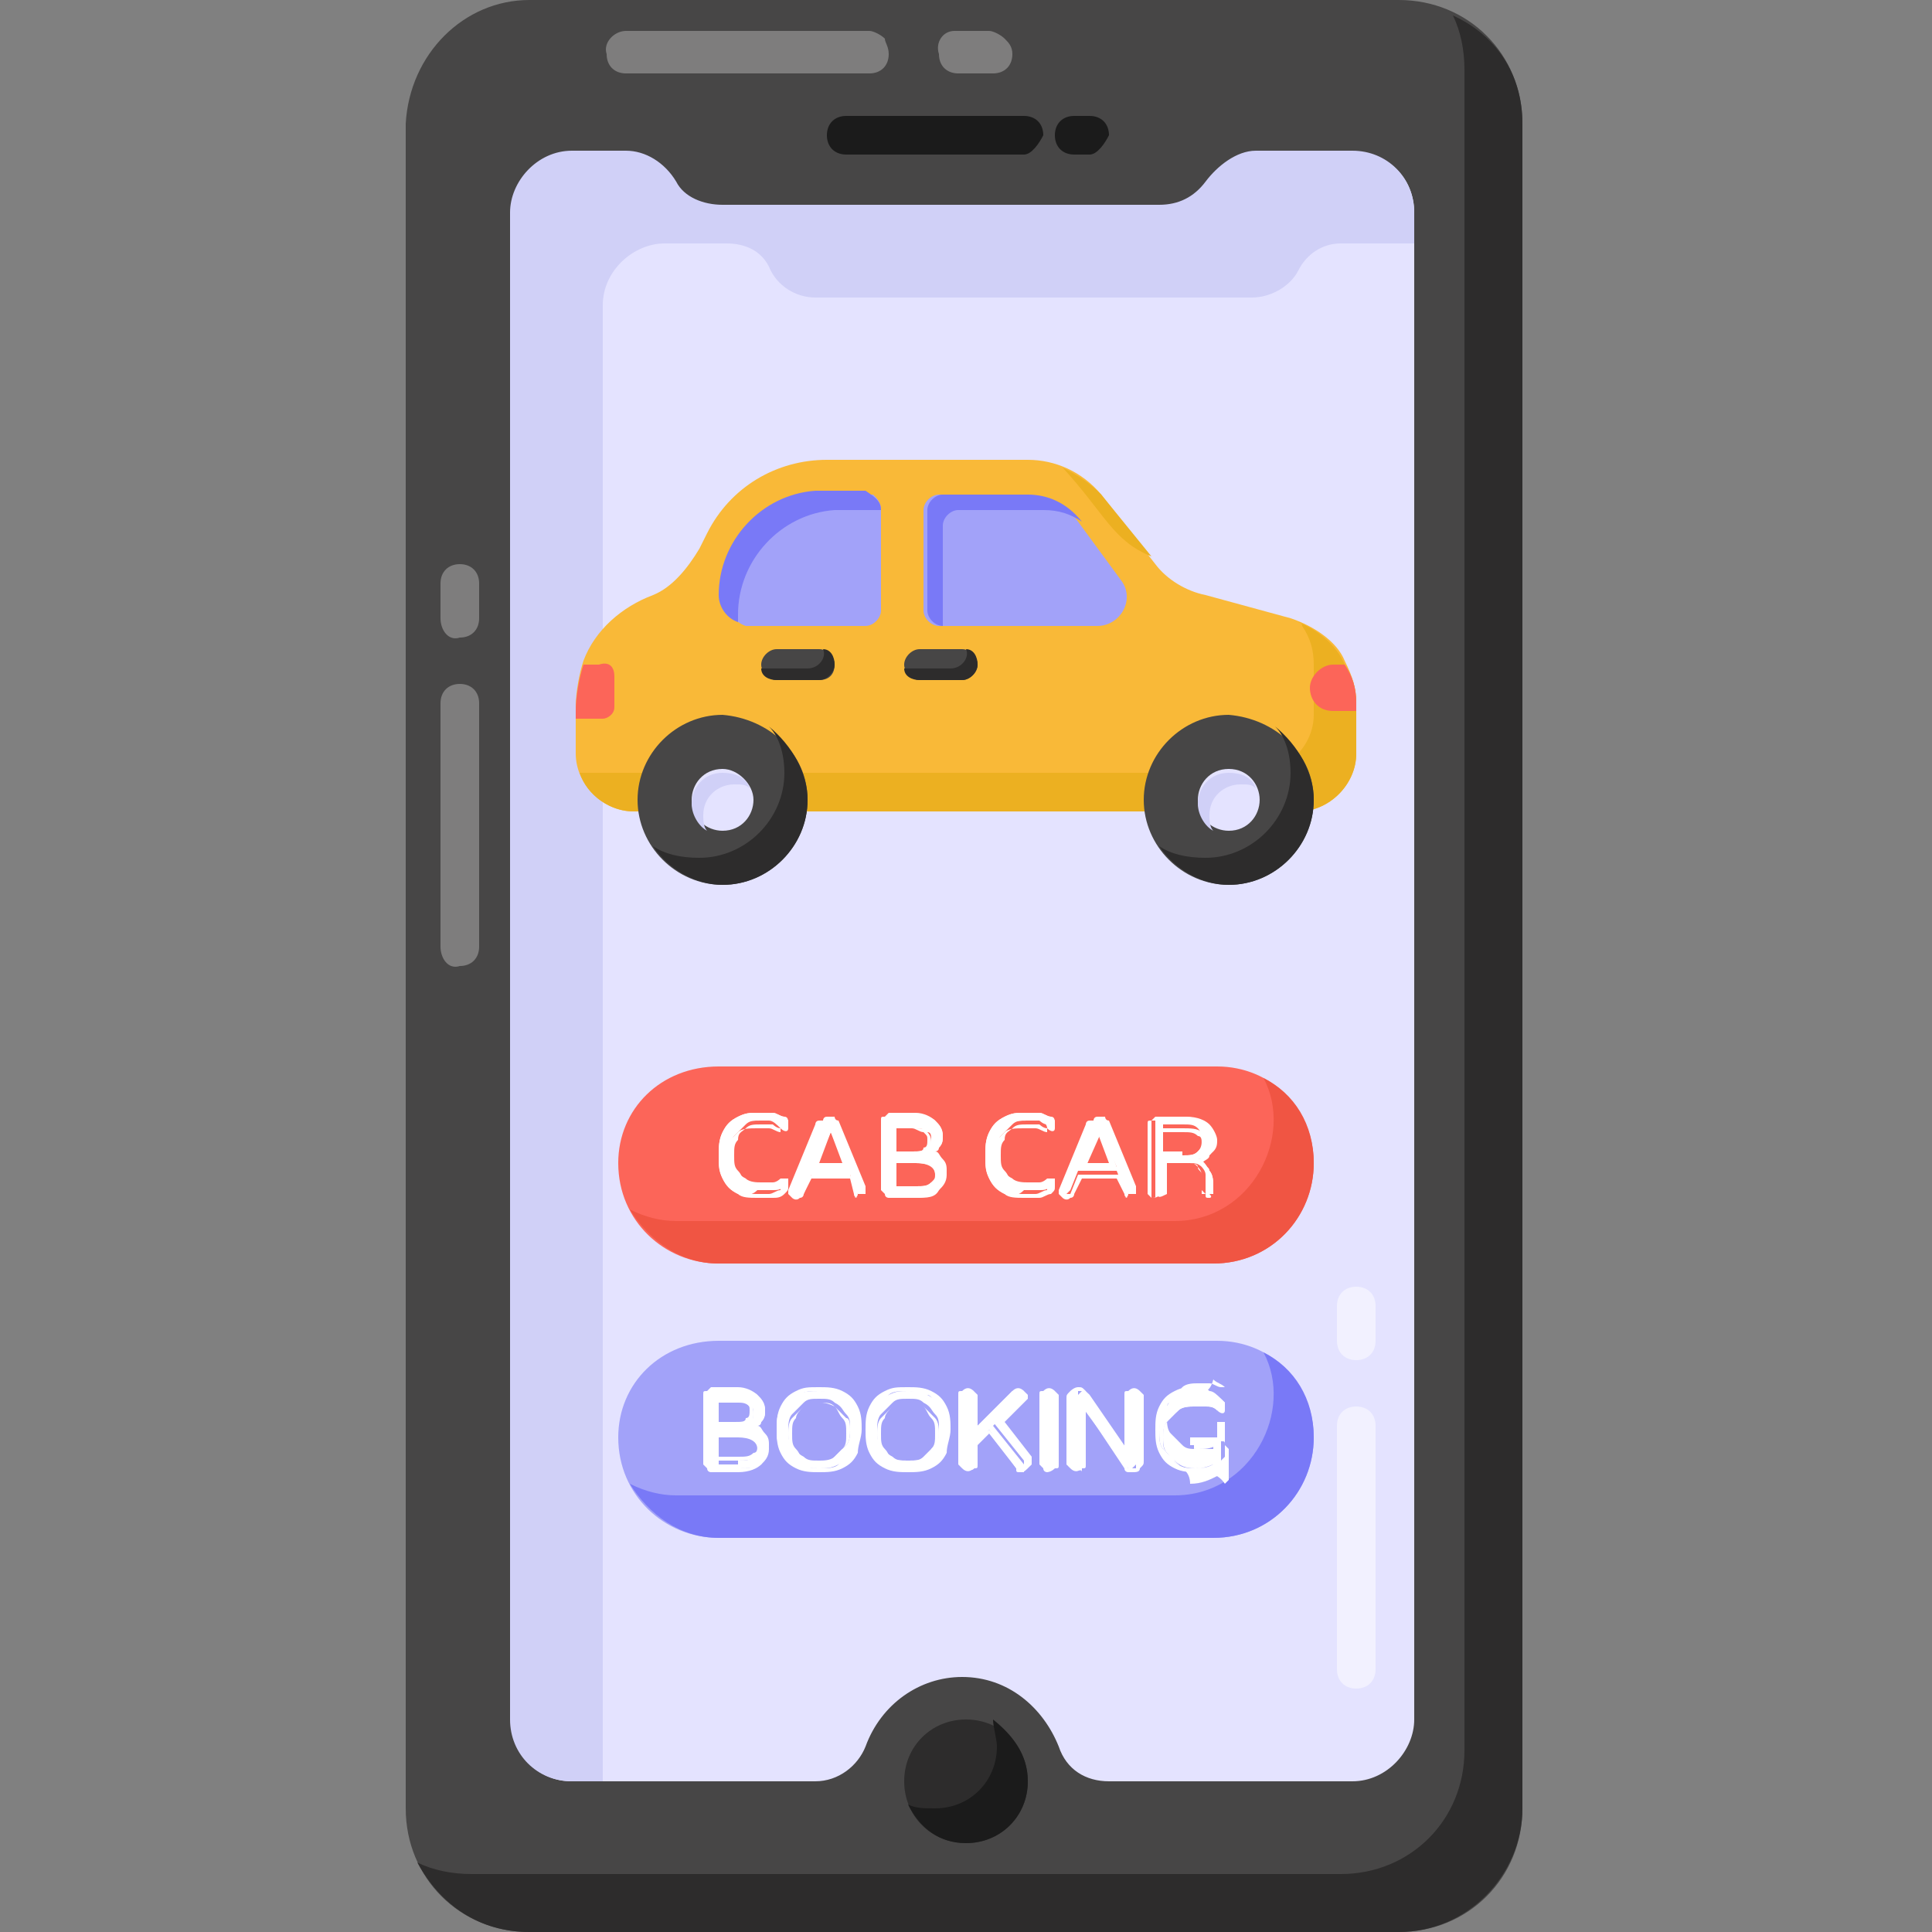 <?xml version="1.0" encoding="utf-8"?>
<!-- Generator: Adobe Illustrator 26.5.0, SVG Export Plug-In . SVG Version: 6.00 Build 0)  -->
<svg version="1.1" id="Layer_1" xmlns="http://www.w3.org/2000/svg" xmlns:xlink="http://www.w3.org/1999/xlink" x="0px" y="0px"
	 width="50px" height="50px" viewBox="0 0 50 50" style="enable-background:new 0 0 50 50;" xml:space="preserve">
<rect x="0" y="0" width="50" height="50" fill="#808080" stroke="none"/>
<style type="text/css">
	.st0{fill:#474646;}
	.st1{fill:#2D2C2C;}
	.st2{fill:#E4E3FF;}
	.st3{fill:#D0D0F7;}
	.st4{fill:#1B1B1B;}
	.st5{fill:#F9B938;}
	.st6{fill:#ECB021;}
	.st7{fill:#A2A2F9;}
	.st8{fill:#7979F7;}
	.st9{fill:#FC6559;}
	.st10{fill:#FFFFFF;}
	.st11{fill:#F05543;}
	.st12{opacity:0.3;}
	.st13{opacity:0.5;}
</style>
<g id="_x32_9">
	<g>
		<path class="st0" d="M39.4,3.2v43.6c0,1.8-1.4,3.2-3.2,3.2H13.7c-1.8,0-3.2-1.4-3.2-3.2V3.2C10.6,1.4,12,0,13.7,0h22.5
			C38,0,39.4,1.4,39.4,3.2z"/>
	</g>
	<g>
		<path class="st1" d="M39.4,3.2v43.6c0,1.7-1.4,3.2-3.2,3.2H13.7c-1.3,0-2.3-0.7-2.9-1.8c0.4,0.2,0.9,0.3,1.4,0.3h22.5
			c1.8,0,3.2-1.4,3.2-3.2V1.8c0-0.5-0.1-1-0.3-1.4C38.7,0.9,39.4,1.9,39.4,3.2L39.4,3.2z"/>
	</g>
	<g>
		<g>
			<path class="st2" d="M36.6,5.5v39c0,0.8-0.7,1.6-1.6,1.6l-6.3,0c-0.6,0-1.1-0.3-1.3-0.9c-0.4-1-1.3-1.8-2.5-1.8
				c-1.1,0-2.1,0.7-2.5,1.8c-0.2,0.5-0.7,0.9-1.3,0.9l-6.3,0c-0.9,0-1.5-0.7-1.5-1.5v-39c0-0.9,0.7-1.6,1.5-1.6h1.4
				c0.5,0,1,0.3,1.3,0.8c0.2,0.4,0.7,0.6,1.2,0.6h11.3c0.5,0,0.9-0.2,1.2-0.6c0.3-0.4,0.8-0.8,1.3-0.8h2.5
				C35.9,3.9,36.6,4.6,36.6,5.5z"/>
		</g>
		<g>
			<path class="st3" d="M36.6,5.5v0.8h-1.9c-0.5,0-0.9,0.3-1.1,0.7c-0.2,0.4-0.7,0.7-1.2,0.7H21.1c-0.5,0-1-0.3-1.2-0.8
				c-0.2-0.4-0.6-0.6-1.1-0.6h-1.6c-0.8,0-1.6,0.7-1.6,1.6v38.2h-0.8c-0.9,0-1.6-0.7-1.6-1.6v-39c0-0.8,0.7-1.6,1.6-1.6l1.4,0
				c0.5,0,1,0.3,1.3,0.8c0.2,0.4,0.7,0.6,1.2,0.6h11.3c0.5,0,0.9-0.2,1.2-0.6c0.3-0.4,0.8-0.8,1.3-0.8l2.5,0
				C35.9,3.9,36.6,4.6,36.6,5.5L36.6,5.5z"/>
		</g>
	</g>
	<g>
		<g>
			<g>
				<path class="st4" d="M26.5,4h-4.6c-0.3,0-0.5-0.2-0.5-0.5c0-0.3,0.2-0.5,0.5-0.5h4.6c0.3,0,0.5,0.2,0.5,0.5
					C26.9,3.7,26.7,4,26.5,4z"/>
			</g>
		</g>
		<g>
			<g>
				<path class="st4" d="M28.2,4h-0.4c-0.3,0-0.5-0.2-0.5-0.5c0-0.3,0.2-0.5,0.5-0.5h0.4c0.3,0,0.5,0.2,0.5,0.5
					C28.6,3.7,28.4,4,28.2,4z"/>
			</g>
		</g>
	</g>
	<g>
		<path class="st1" d="M26.6,46.1c0,0.9-0.7,1.6-1.6,1.6c-0.9,0-1.6-0.7-1.6-1.6c0-0.9,0.7-1.6,1.6-1.6
			C25.9,44.5,26.6,45.2,26.6,46.1z"/>
	</g>
	<g>
		<path class="st4" d="M26.6,46.1c0,0.9-0.7,1.6-1.6,1.6c-0.7,0-1.2-0.4-1.5-1c0.2,0.1,0.4,0.1,0.7,0.1c0.9,0,1.6-0.7,1.6-1.6
			c0-0.2-0.1-0.5-0.1-0.7C26.2,44.9,26.6,45.4,26.6,46.1z"/>
	</g>
	<g>
		<g>
			<path class="st5" d="M35.1,18.2v1.3c0,0.8-0.7,1.5-1.5,1.5H16.4c-0.8,0-1.5-0.7-1.5-1.5v-1.2c0-0.4,0.1-0.9,0.2-1.2
				c0.3-0.8,1-1.4,1.8-1.7c0.5-0.2,0.9-0.7,1.2-1.2l0.2-0.4c0.6-1.2,1.8-1.9,3.1-1.9h5.2c0.7,0,1.4,0.3,1.9,0.9l1.4,1.8
				c0.3,0.4,0.8,0.7,1.3,0.8l2.2,0.6c0.6,0.2,1.2,0.6,1.4,1.1C35,17.5,35.1,17.8,35.1,18.2z"/>
		</g>
		<g>
			<path class="st6" d="M27.5,12.1c0.4,0.2,0.7,0.4,1,0.7l1.3,1.6C28.8,14,28.6,13.3,27.5,12.1z"/>
		</g>
		<g>
			<path class="st6" d="M35.1,18.2v1.3c0,0.8-0.7,1.5-1.5,1.5H16.4c-0.6,0-1.2-0.4-1.4-1c0.1,0,0.2,0,0.3,0h17.2
				c0.8,0,1.5-0.7,1.5-1.5v-1.3c0-0.4-0.1-0.7-0.3-1c0,0,0-0.1-0.1-0.1c0.5,0.2,1,0.6,1.2,1.1C35,17.5,35.1,17.8,35.1,18.2z"/>
		</g>
		<g>
			<g>
				<path class="st7" d="M28.4,16.2h-4.1c-0.2,0-0.4-0.2-0.4-0.4v-2.6c0-0.2,0.2-0.4,0.4-0.4h2.2c0.6,0,1.1,0.3,1.4,0.7L29,15
					C29.4,15.5,29,16.2,28.4,16.2z"/>
			</g>
			<g>
				<path class="st7" d="M22.8,13.2v2.6c0,0.2-0.2,0.4-0.4,0.4h-2.9c-0.1,0-0.1,0-0.2,0c-0.3-0.1-0.5-0.4-0.5-0.7v0
					c0-1.4,1.1-2.6,2.5-2.7c0.2,0,0.3,0,1.2,0c0,0,0.1,0,0.1,0C22.7,12.9,22.8,13,22.8,13.2z"/>
			</g>
		</g>
		<g>
			<g>
				<path class="st8" d="M28,13.5c-0.3-0.2-0.6-0.3-1-0.3h-2.2c-0.2,0-0.4,0.2-0.4,0.4v2.6h0c-0.2,0-0.4-0.2-0.4-0.4v-2.6
					c0-0.2,0.2-0.4,0.4-0.4h2.2C27.1,12.8,27.6,13,28,13.5L28,13.5z"/>
			</g>
			<g>
				<path class="st8" d="M22.8,13.2L22.8,13.2c-1,0-0.9,0-1.2,0c-1.4,0.1-2.5,1.3-2.5,2.7v0c0,0.1,0,0.2,0,0.2
					c-0.3-0.1-0.5-0.4-0.5-0.7v0c0-1.4,1.1-2.6,2.5-2.7c0.3,0,0.2,0,1.2,0c0,0,0.1,0,0.1,0C22.7,12.9,22.8,13,22.8,13.2z"/>
			</g>
		</g>
		<g>
			<g>
				<g>
					<path class="st0" d="M24.9,17.6h-1.1c-0.2,0-0.4-0.2-0.4-0.4s0.2-0.4,0.4-0.4h1.1c0.2,0,0.4,0.2,0.4,0.4S25.1,17.6,24.9,17.6z"
						/>
				</g>
			</g>
			<g>
				<g>
					<path class="st0" d="M21.2,17.6h-1.1c-0.2,0-0.4-0.2-0.4-0.4s0.2-0.4,0.4-0.4h1.1c0.2,0,0.4,0.2,0.4,0.4S21.5,17.6,21.2,17.6z"
						/>
				</g>
			</g>
		</g>
		<g>
			<g>
				<g>
					<path class="st1" d="M25.3,17.2c0,0.2-0.2,0.4-0.4,0.4h-1.1c-0.2,0-0.4-0.1-0.4-0.3c0,0,0.1,0,0.1,0h1.1c0.3,0,0.5-0.3,0.4-0.5
						C25.2,16.8,25.3,17,25.3,17.2z"/>
				</g>
			</g>
			<g>
				<g>
					<path class="st1" d="M21.6,17.2c0,0.2-0.2,0.4-0.4,0.4h-1.1c-0.2,0-0.4-0.1-0.4-0.3c0,0,0.1,0,0.1,0h1.1c0.3,0,0.5-0.3,0.4-0.5
						C21.5,16.8,21.6,17,21.6,17.2z"/>
				</g>
			</g>
		</g>
		<g>
			<path class="st9" d="M35.1,18.2v0.2h-0.6c-0.4,0-0.6-0.3-0.6-0.6c0-0.3,0.3-0.6,0.6-0.6h0.3C35,17.5,35.1,17.8,35.1,18.2z"/>
		</g>
		<g>
			<g>
				<path class="st0" d="M34,20.7c0,1.2-1,2.2-2.2,2.2c-1.2,0-2.2-1-2.2-2.2c0-1.2,1-2.2,2.2-2.2C33,18.6,34,19.5,34,20.7z"/>
			</g>
			<g>
				<path class="st0" d="M20.9,20.7c0,1.2-1,2.2-2.2,2.2c-1.2,0-2.2-1-2.2-2.2c0-1.2,1-2.2,2.2-2.2C19.9,18.6,20.9,19.5,20.9,20.7z"
					/>
			</g>
		</g>
		<g>
			<g>
				<path class="st1" d="M34,20.7c0,1.2-1,2.2-2.2,2.2c-0.7,0-1.4-0.4-1.8-1c0.3,0.2,0.7,0.3,1.2,0.3c1.2,0,2.2-1,2.2-2.2
					c0-0.4-0.1-0.9-0.4-1.2C33.6,19.3,34,20,34,20.7z"/>
			</g>
			<g>
				<path class="st1" d="M20.9,20.7c0,1.2-1,2.2-2.2,2.2c-0.7,0-1.4-0.4-1.8-1c0.3,0.2,0.7,0.3,1.2,0.3c1.2,0,2.2-1,2.2-2.2
					c0-0.4-0.1-0.9-0.4-1.2C20.5,19.3,20.9,20,20.9,20.7z"/>
			</g>
		</g>
		<g>
			<g>
				<path class="st2" d="M32.6,20.7c0,0.4-0.3,0.8-0.8,0.8c-0.4,0-0.8-0.3-0.8-0.8c0-0.4,0.3-0.8,0.8-0.8
					C32.3,19.9,32.6,20.3,32.6,20.7z"/>
			</g>
			<g>
				<path class="st2" d="M19.5,20.7c0,0.4-0.3,0.8-0.8,0.8c-0.4,0-0.8-0.3-0.8-0.8c0-0.4,0.3-0.8,0.8-0.8
					C19.1,19.9,19.5,20.3,19.5,20.7z"/>
			</g>
		</g>
		<g>
			<g>
				<path class="st3" d="M32.5,20.4c-0.1-0.1-0.2-0.1-0.4-0.1c-0.4,0-0.8,0.3-0.8,0.8c0,0.1,0,0.3,0.1,0.4c-0.2-0.1-0.4-0.4-0.4-0.7
					c0-0.4,0.3-0.8,0.8-0.8C32.1,20,32.4,20.1,32.5,20.4z"/>
			</g>
			<g>
				<path class="st3" d="M19.4,20.4c-0.1-0.1-0.2-0.1-0.4-0.1c-0.4,0-0.8,0.3-0.8,0.8c0,0.1,0,0.3,0.1,0.4c-0.2-0.1-0.4-0.4-0.4-0.7
					c0-0.4,0.3-0.8,0.8-0.8C19,20,19.3,20.1,19.4,20.4z"/>
			</g>
		</g>
		<g>
			<path class="st9" d="M15.9,17.5v0.8c0,0.2-0.2,0.3-0.3,0.3h-0.7v-0.2c0-0.4,0.1-0.9,0.2-1.2h0.4C15.8,17.1,15.9,17.3,15.9,17.5z"
				/>
		</g>
	</g>
	<g>
		<g>
			<g>
				<g>
					<path class="st7" d="M34,37.2c0,1.4-1.1,2.6-2.6,2.6H18.6c-1.4,0-2.6-1.1-2.6-2.6c0-1.4,1.1-2.5,2.6-2.5h12.9
						C32.9,34.7,34,35.8,34,37.2z"/>
				</g>
				<g>
					<path class="st8" d="M34,37.2c0,1.4-1.1,2.6-2.6,2.6H18.6c-1,0-1.8-0.6-2.3-1.4c0.4,0.2,0.8,0.3,1.2,0.3h12.9
						c2,0,3.1-2.2,2.3-3.7C33.5,35.4,34,36.2,34,37.2z"/>
				</g>
			</g>
			<g>
				<g>
					<path class="st10" d="M18.3,38C18.3,38,18.3,37.9,18.3,38l0-1.9c0,0,0-0.1,0-0.1c0,0,0.1,0,0.1,0h0.7c0.2,0,0.4,0,0.5,0.1
						c0.1,0.1,0.2,0.2,0.2,0.4c0,0.1,0,0.2-0.1,0.3c-0.1,0.1-0.1,0.1-0.2,0.2c0.1,0,0.2,0.1,0.3,0.2c0.1,0.1,0.1,0.2,0.1,0.3
						c0,0.2-0.1,0.3-0.2,0.4C19.5,38,19.4,38,19.1,38L18.3,38C18.4,38,18.3,38,18.3,38z M19,36.9c0.2,0,0.3,0,0.4-0.1
						c0.1-0.1,0.1-0.1,0.1-0.2c0-0.1,0-0.2-0.1-0.2c-0.1-0.1-0.2-0.1-0.3-0.1h-0.5v0.6H19z M19.1,37.8c0.2,0,0.3,0,0.4-0.1
						s0.1-0.1,0.1-0.2c0-0.2-0.2-0.3-0.5-0.3h-0.5v0.7H19.1z"/>
					<path class="st10" d="M19.1,38.1h-0.7c0,0-0.1,0-0.1-0.1c0,0-0.1-0.1-0.1-0.1v-1.8c0-0.1,0-0.1,0.1-0.1c0,0,0.1-0.1,0.1-0.1
						h0.7c0.2,0,0.4,0.1,0.5,0.2c0.1,0.1,0.2,0.2,0.2,0.4c0,0.1,0,0.2-0.1,0.3c0,0.1-0.1,0.1-0.1,0.1c0.1,0,0.1,0.1,0.2,0.2
						c0.1,0.1,0.1,0.2,0.1,0.3c0,0.2-0.1,0.3-0.2,0.5C19.6,38,19.4,38.1,19.1,38.1z M18.4,36.1C18.4,36.1,18.4,36.1,18.4,36.1
						C18.3,36.1,18.3,36.1,18.4,36.1l-0.1,1.8c0,0,0,0,0,0.1c0,0,0,0,0.1,0h0.7c0.2,0,0.4,0,0.5-0.1c0.1-0.1,0.2-0.2,0.2-0.4
						c0-0.1,0-0.2-0.1-0.3c-0.1-0.1-0.2-0.1-0.3-0.2l-0.1,0l0.1-0.1c0.1,0,0.1-0.1,0.2-0.1c0-0.1,0.1-0.1,0.1-0.2
						c0-0.1,0-0.3-0.2-0.3c-0.1-0.1-0.3-0.1-0.4-0.1H18.4z M19.1,37.8h-0.6v-0.8h0.6c0.5,0,0.6,0.2,0.6,0.4c0,0.1,0,0.2-0.1,0.3
						C19.4,37.8,19.3,37.8,19.1,37.8z M18.6,37.7h0.5c0.2,0,0.3,0,0.4-0.1c0.1,0,0.1-0.1,0.1-0.2c0-0.1,0-0.3-0.5-0.3h-0.5V37.7z
						 M19,36.9h-0.5v-0.7h0.6c0.1,0,0.3,0,0.3,0.1c0.1,0.1,0.1,0.2,0.1,0.3c0,0.1,0,0.2-0.1,0.3C19.3,36.9,19.2,36.9,19,36.9z
						 M18.6,36.8H19c0.2,0,0.3,0,0.3-0.1c0.1,0,0.1-0.1,0.1-0.2c0-0.1,0-0.1-0.1-0.2c-0.1,0-0.2-0.1-0.3-0.1h-0.5V36.8z"/>
				</g>
				<g>
					<path class="st10" d="M20.6,37.9c-0.2-0.1-0.3-0.2-0.4-0.4c-0.1-0.2-0.1-0.3-0.1-0.5c0-0.2,0-0.4,0.1-0.5
						c0.1-0.2,0.2-0.3,0.4-0.4C20.8,36,21,36,21.2,36s0.4,0,0.5,0.1c0.2,0.1,0.3,0.2,0.4,0.4c0.1,0.2,0.1,0.3,0.1,0.5
						c0,0.2,0,0.4-0.1,0.5c-0.1,0.2-0.2,0.3-0.4,0.4c-0.2,0.1-0.3,0.1-0.5,0.1S20.8,38,20.6,37.9z M21.6,37.7
						c0.1-0.1,0.2-0.2,0.3-0.3c0.1-0.1,0.1-0.3,0.1-0.4c0-0.2,0-0.3-0.1-0.4c-0.1-0.1-0.1-0.2-0.3-0.3c-0.1-0.1-0.2-0.1-0.4-0.1
						c-0.2,0-0.3,0-0.4,0.1c-0.1,0.1-0.2,0.2-0.3,0.3c-0.1,0.1-0.1,0.3-0.1,0.4c0,0.2,0,0.3,0.1,0.4c0.1,0.1,0.1,0.2,0.3,0.3
						c0.1,0.1,0.2,0.1,0.4,0.1C21.3,37.8,21.5,37.8,21.6,37.7z"/>
					<path class="st10" d="M21.2,38.1c-0.2,0-0.4,0-0.6-0.1c-0.2-0.1-0.3-0.2-0.4-0.4c-0.1-0.2-0.1-0.4-0.1-0.6c0-0.2,0-0.4,0.1-0.6
						c0.1-0.2,0.2-0.3,0.4-0.4c0.2-0.1,0.3-0.1,0.6-0.1c0.2,0,0.4,0,0.6,0.1c0.2,0.1,0.3,0.2,0.4,0.4c0.1,0.2,0.1,0.4,0.1,0.6
						c0,0.2-0.1,0.4-0.1,0.6c-0.1,0.2-0.2,0.3-0.4,0.4C21.6,38.1,21.4,38.1,21.2,38.1z M21.2,36c-0.2,0-0.4,0-0.5,0.1
						c-0.1,0.1-0.3,0.2-0.3,0.3c-0.1,0.1-0.1,0.3-0.1,0.5c0,0.2,0,0.4,0.1,0.5c0.1,0.1,0.2,0.3,0.3,0.3l0,0C20.8,38,21,38,21.2,38
						c0.2,0,0.4,0,0.5-0.1c0.1-0.1,0.3-0.2,0.3-0.3c0.1-0.1,0.1-0.3,0.1-0.5c0-0.2,0-0.4-0.1-0.5c-0.1-0.1-0.2-0.3-0.3-0.3
						C21.5,36.1,21.4,36,21.2,36z M21.2,37.9c-0.2,0-0.3,0-0.4-0.1s-0.2-0.2-0.3-0.3c-0.1-0.1-0.1-0.3-0.1-0.4s0-0.3,0.1-0.4
						c0.1-0.1,0.2-0.2,0.3-0.3c0.1-0.1,0.3-0.1,0.4-0.1c0.2,0,0.3,0,0.4,0.1c0.1,0.1,0.2,0.2,0.3,0.3C22,36.7,22,36.9,22,37
						s0,0.3-0.1,0.4c-0.1,0.1-0.2,0.2-0.3,0.3C21.5,37.8,21.3,37.9,21.2,37.9z M21.2,36.3c-0.1,0-0.3,0-0.4,0.1
						c-0.1,0.1-0.2,0.2-0.2,0.3c-0.1,0.1-0.1,0.2-0.1,0.4s0,0.3,0.1,0.4c0.1,0.1,0.1,0.2,0.2,0.3c0.1,0.1,0.2,0.1,0.4,0.1
						c0.1,0,0.3,0,0.4-0.1c0.1-0.1,0.2-0.2,0.2-0.3c0.1-0.1,0.1-0.2,0.1-0.4s0-0.3-0.1-0.4c-0.1-0.1-0.1-0.2-0.2-0.3
						C21.4,36.3,21.3,36.3,21.2,36.3z"/>
				</g>
				<g>
					<path class="st10" d="M23,37.9c-0.2-0.1-0.3-0.2-0.4-0.4c-0.1-0.2-0.1-0.3-0.1-0.5c0-0.2,0-0.4,0.1-0.5
						c0.1-0.2,0.2-0.3,0.4-0.4c0.2-0.1,0.3-0.1,0.5-0.1s0.4,0,0.5,0.1c0.2,0.1,0.3,0.2,0.4,0.4c0.1,0.2,0.1,0.3,0.1,0.5
						c0,0.2,0,0.4-0.1,0.5c-0.1,0.2-0.2,0.3-0.4,0.4c-0.2,0.1-0.3,0.1-0.5,0.1S23.2,38,23,37.9z M23.9,37.7c0.1-0.1,0.2-0.2,0.3-0.3
						c0.1-0.1,0.1-0.3,0.1-0.4c0-0.2,0-0.3-0.1-0.4c-0.1-0.1-0.1-0.2-0.3-0.3c-0.1-0.1-0.2-0.1-0.4-0.1c-0.2,0-0.3,0-0.4,0.1
						c-0.1,0.1-0.2,0.2-0.3,0.3c-0.1,0.1-0.1,0.3-0.1,0.4c0,0.2,0,0.3,0.1,0.4c0.1,0.1,0.1,0.2,0.3,0.3c0.1,0.1,0.2,0.1,0.4,0.1
						C23.7,37.8,23.8,37.8,23.9,37.7z"/>
					<path class="st10" d="M23.5,38.1c-0.2,0-0.4,0-0.6-0.1c-0.2-0.1-0.3-0.2-0.4-0.4c-0.1-0.2-0.1-0.4-0.1-0.6c0-0.2,0-0.4,0.1-0.6
						c0.1-0.2,0.2-0.3,0.4-0.4c0.2-0.1,0.3-0.1,0.6-0.1c0.2,0,0.4,0,0.6,0.1c0.2,0.1,0.3,0.2,0.4,0.4c0.1,0.2,0.1,0.4,0.1,0.6
						c0,0.2-0.1,0.4-0.1,0.6c-0.1,0.2-0.2,0.3-0.4,0.4C23.9,38.1,23.7,38.1,23.5,38.1z M23.5,36c-0.2,0-0.4,0-0.5,0.1
						c-0.1,0.1-0.3,0.2-0.3,0.3c-0.1,0.1-0.1,0.3-0.1,0.5c0,0.2,0,0.4,0.1,0.5c0.1,0.1,0.2,0.3,0.3,0.3l0,0c0.1,0.1,0.3,0.1,0.5,0.1
						c0.2,0,0.4,0,0.5-0.1c0.1-0.1,0.3-0.2,0.3-0.3c0.1-0.1,0.1-0.3,0.1-0.5c0-0.2,0-0.4-0.1-0.5c-0.1-0.1-0.2-0.3-0.3-0.3
						C23.9,36.1,23.7,36,23.5,36z M23.5,37.9c-0.2,0-0.3,0-0.4-0.1s-0.2-0.2-0.3-0.3c-0.1-0.1-0.1-0.3-0.1-0.4s0-0.3,0.1-0.4
						c0.1-0.1,0.2-0.2,0.3-0.3c0.1-0.1,0.3-0.1,0.4-0.1c0.2,0,0.3,0,0.4,0.1c0.1,0.1,0.2,0.2,0.3,0.3c0.1,0.1,0.1,0.3,0.1,0.4
						s0,0.3-0.1,0.4c-0.1,0.1-0.2,0.2-0.3,0.3C23.8,37.8,23.7,37.9,23.5,37.9z M23.5,36.3c-0.1,0-0.3,0-0.4,0.1
						c-0.1,0.1-0.2,0.2-0.2,0.3c-0.1,0.1-0.1,0.2-0.1,0.4s0,0.3,0.1,0.4c0.1,0.1,0.1,0.2,0.2,0.3c0.1,0.1,0.2,0.1,0.4,0.1
						c0.1,0,0.3,0,0.4-0.1c0.1-0.1,0.2-0.2,0.2-0.3c0.1-0.1,0.1-0.2,0.1-0.4s0-0.3-0.1-0.4c-0.1-0.1-0.1-0.2-0.2-0.3
						C23.8,36.3,23.7,36.3,23.5,36.3z"/>
				</g>
				<g>
					<path class="st10" d="M25,38C25,38,25,38,25,38l0-1.9c0,0,0-0.1,0-0.1c0,0,0.1,0,0.1,0c0,0,0.1,0,0.1,0c0,0,0,0.1,0,0.1v0.9
						l1-1c0,0,0.1,0,0.1,0c0,0,0.1,0,0.1,0c0,0,0,0,0,0.1c0,0,0,0.1,0,0.1l-0.7,0.7l0.8,1c0,0,0,0.1,0,0.1c0,0,0,0.1,0,0.1
						c0,0-0.1,0-0.1,0c0,0-0.1,0-0.1-0.1l-0.7-1l-0.3,0.3v0.5c0,0,0,0.1,0,0.1C25.2,38,25.2,38.1,25,38C25.1,38.1,25.1,38,25,38z"/>
					<path class="st10" d="M26.4,38.1c-0.1,0-0.1,0-0.1-0.1l-0.7-0.9l-0.3,0.3v0.5c0,0.1,0,0.1-0.1,0.1c-0.1,0.1-0.2,0.1-0.3,0
						c0,0-0.1-0.1-0.1-0.1v-1.8c0-0.1,0-0.1,0.1-0.1c0.1-0.1,0.2-0.1,0.3,0c0,0,0.1,0.1,0.1,0.1v0.8l0.9-0.9c0.1-0.1,0.2-0.1,0.3,0
						c0,0,0.1,0.1,0.1,0.1c0,0.1,0,0.1,0,0.1l-0.6,0.6l0.7,0.9c0,0,0,0.1,0,0.1c0,0,0,0.1,0,0.1C26.5,38.1,26.5,38.1,26.4,38.1z
						 M25.6,37l0.8,1c0,0,0.1,0,0.1,0c0,0,0,0,0-0.1c0,0,0,0,0-0.1l-0.8-1l0.7-0.7c0,0,0,0,0-0.1c0,0,0,0,0,0c0,0-0.1,0-0.1,0
						l-1.1,1.1v-1c0,0,0,0,0-0.1c0,0-0.1,0-0.1,0c0,0,0,0,0,0.1v1.8c0,0,0,0,0,0.1l0,0c0,0,0.1,0,0.1,0c0,0,0,0,0-0.1v-0.6L25.6,37z
						"/>
				</g>
				<g>
					<path class="st10" d="M27,38C27,38,26.9,38,27,38l0-1.9c0,0,0-0.1,0-0.1c0,0,0.1,0,0.1,0c0,0,0.1,0,0.1,0c0,0,0,0.1,0,0.1v1.8
						c0,0,0,0.1,0,0.1C27.1,38,27.1,38.1,27,38C27,38.1,27,38,27,38z"/>
					<path class="st10" d="M27.1,38.1c0,0-0.1,0-0.1-0.1c0,0-0.1-0.1-0.1-0.1v-1.8c0-0.1,0-0.1,0.1-0.1c0.1-0.1,0.2-0.1,0.3,0
						c0,0,0.1,0.1,0.1,0.1v1.8c0,0.1,0,0.1-0.1,0.1C27.2,38.1,27.1,38.1,27.1,38.1z M27.1,36C27,36,27,36.1,27.1,36
						C27,36.1,27,36.1,27.1,36L27,37.9c0,0,0,0,0,0.1l0,0c0,0,0.1,0,0.1,0c0,0,0,0,0-0.1L27.1,36C27.2,36.1,27.1,36.1,27.1,36
						C27.1,36.1,27.1,36,27.1,36z"/>
				</g>
				<g>
					<path class="st10" d="M27.8,38C27.8,38,27.8,38,27.8,38l0-1.8c0-0.1,0-0.1,0.1-0.1c0,0,0.1-0.1,0.1-0.1h0c0.1,0,0.1,0,0.2,0.1
						l1.1,1.6v-1.6c0,0,0-0.1,0-0.1c0,0,0.1,0,0.1,0c0,0,0.1,0,0.1,0s0,0.1,0,0.1v1.7c0,0.1,0,0.1-0.1,0.1c0,0-0.1,0.1-0.1,0.1h0
						c0,0-0.1,0-0.1,0c0,0,0,0-0.1-0.1L28,36.4v1.6c0,0,0,0.1,0,0.1C28,38,27.9,38.1,27.8,38C27.9,38.1,27.8,38,27.8,38z"/>
					<path class="st10" d="M29.3,38.1L29.3,38.1c-0.1,0-0.1,0-0.1,0c0,0-0.1,0-0.1-0.1l-1-1.5v1.4c0,0.1,0,0.1-0.1,0.1
						c-0.1,0.1-0.2,0.1-0.3,0c0,0-0.1-0.1-0.1-0.1v-1.7c0-0.1,0-0.1,0.1-0.2c0,0,0.1-0.1,0.2-0.1h0c0.1,0,0.1,0,0.2,0.1l1,1.5v-1.4
						c0-0.1,0-0.1,0.1-0.1c0.1-0.1,0.2-0.1,0.3,0c0,0,0.1,0.1,0.1,0.1v1.7c0,0.1,0,0.1-0.1,0.2C29.5,38.1,29.4,38.1,29.3,38.1z
						 M28,36.2l1.2,1.8c0,0,0,0,0,0c0,0,0,0,0.1,0h0c0,0,0.1,0,0.1,0c0,0,0-0.1,0-0.1v-1.7c0,0,0,0,0-0.1c0,0-0.1,0-0.1,0
						c0,0,0,0,0,0.1v1.7l-1.2-1.8c0,0-0.1-0.1-0.1-0.1h0c0,0-0.1,0-0.1,0c0,0,0,0.1,0,0.1v1.7c0,0,0,0,0,0.1l0,0c0,0,0.1,0,0.1,0
						c0,0,0,0,0-0.1V36.2z"/>
				</g>
				<g>
					<path class="st10" d="M30.5,37.9c-0.2-0.1-0.3-0.2-0.4-0.4C30,37.4,30,37.2,30,37c0-0.2,0-0.4,0.1-0.5s0.2-0.3,0.4-0.4
						C30.6,36,30.8,36,31,36c0.2,0,0.3,0,0.4,0.1c0.1,0,0.2,0.1,0.3,0.2c0,0,0,0,0,0c0,0,0,0,0,0.1c0,0,0,0.1,0,0.1c0,0-0.1,0-0.1,0
						c0,0,0,0-0.1,0c-0.1-0.1-0.2-0.1-0.3-0.1c-0.1,0-0.2,0-0.3,0c-0.1,0-0.3,0-0.4,0.1c-0.1,0.1-0.2,0.2-0.3,0.3
						c-0.1,0.1-0.1,0.3-0.1,0.4c0,0.2,0,0.3,0.1,0.4c0.1,0.1,0.2,0.2,0.3,0.3s0.3,0.1,0.4,0.1c0.2,0,0.4,0,0.5-0.1v-0.5h-0.5
						c0,0-0.1,0-0.1,0c0,0,0-0.1,0-0.1c0,0,0-0.1,0-0.1c0,0,0.1,0,0.1,0h0.6c0,0,0.1,0,0.1,0c0,0,0,0.1,0,0.1v0.7c0,0,0,0.1,0,0.1
						c0,0,0,0.1-0.1,0.1c-0.2,0.1-0.4,0.2-0.7,0.2C30.8,38.1,30.6,38,30.5,37.9z"/>
					<path class="st10" d="M31,38.1c-0.2,0-0.4,0-0.6-0.1c-0.2-0.1-0.3-0.2-0.4-0.4c-0.1-0.2-0.1-0.4-0.1-0.6c0-0.2,0-0.4,0.1-0.6
						c0.1-0.2,0.2-0.3,0.4-0.4c0.2-0.1,0.3-0.1,0.5-0.1c0.2,0,0.3,0,0.4,0.1c0.1,0,0.2,0.1,0.3,0.2c0,0,0,0,0.1,0.1c0,0,0,0.1,0,0.1
						c0,0,0,0.1,0,0.1c0,0.1-0.1,0.1-0.2,0c-0.1-0.1-0.2-0.1-0.3-0.1c-0.1,0-0.2,0-0.3,0c-0.1,0-0.3,0-0.4,0.1
						c-0.1,0.1-0.2,0.1-0.3,0.3c-0.1,0.1-0.1,0.2-0.1,0.4c0,0.1,0,0.3,0.1,0.4c0.1,0.1,0.1,0.2,0.3,0.3c0.1,0.1,0.2,0.1,0.4,0.1
						c0.2,0,0.3,0,0.5-0.1v-0.4h-0.4c0,0-0.1,0-0.1,0c0,0,0-0.1,0-0.1s0-0.1,0-0.1c0,0,0.1,0,0.1,0h0.6c0.1,0,0.1,0,0.1,0.1
						c0,0,0.1,0.1,0.1,0.1v0.7c0,0.1,0,0.1,0,0.1c0,0-0.1,0.1-0.1,0.1C31.5,38.1,31.2,38.1,31,38.1z M31,36c-0.2,0-0.3,0-0.5,0.1
						c-0.1,0.1-0.3,0.2-0.3,0.3C30.1,36.7,30,36.8,30,37c0,0.2,0,0.4,0.1,0.5c0.1,0.1,0.2,0.3,0.3,0.3C30.6,38,30.8,38,31,38
						c0.2,0,0.4-0.1,0.6-0.2c0,0,0,0,0.1-0.1c0,0,0,0,0-0.1v-0.7c0,0,0,0,0-0.1c0,0,0,0-0.1,0h-0.6c0,0,0,0,0,0c0,0,0,0,0,0
						c0,0,0,0,0,0c0,0,0,0,0,0h0.5v0.6l0,0c-0.2,0.1-0.3,0.1-0.5,0.1c-0.2,0-0.3,0-0.4-0.1c-0.1-0.1-0.2-0.2-0.3-0.3
						c-0.1-0.1-0.1-0.3-0.1-0.4c0-0.2,0-0.3,0.1-0.5c0.1-0.1,0.2-0.2,0.3-0.3c0.1-0.1,0.3-0.1,0.4-0.1c0.1,0,0.2,0,0.3,0
						c0.1,0,0.2,0.1,0.3,0.1c0,0,0,0,0,0c0,0,0,0,0.1,0c0,0,0,0,0,0c0,0,0,0,0,0c0,0,0,0,0,0c-0.1-0.1-0.2-0.1-0.3-0.2
						C31.3,36.1,31.1,36,31,36z"/>
				</g>
			</g>
		</g>
		<g>
			<path class="st9" d="M34,30.1c0,1.4-1.1,2.6-2.6,2.6H18.6c-1.4,0-2.6-1.1-2.6-2.6c0-1.4,1.1-2.5,2.6-2.5h12.9
				C32.9,27.6,34,28.7,34,30.1z"/>
		</g>
		<g>
			<path class="st11" d="M34,30.1c0,1.4-1.1,2.6-2.6,2.6H18.6c-1,0-1.8-0.6-2.3-1.4c0.4,0.2,0.8,0.3,1.2,0.3h12.9
				c2,0,3.1-2.2,2.3-3.7C33.5,28.3,34,29.1,34,30.1z"/>
		</g>
		<g>
			<g>
				<path class="st10" d="M19.1,30.9c-0.2-0.1-0.3-0.2-0.4-0.4c-0.1-0.2-0.1-0.3-0.1-0.6c0-0.2,0-0.4,0.1-0.6
					c0.1-0.2,0.2-0.3,0.4-0.4c0.2-0.1,0.3-0.1,0.5-0.1c0.1,0,0.2,0,0.4,0c0.1,0,0.2,0.1,0.3,0.1c0,0,0.1,0.1,0.1,0.1
					c0,0,0,0.1,0,0.1c0,0,0,0-0.1,0c0,0,0,0-0.1,0c-0.1,0-0.2-0.1-0.2-0.1c-0.1,0-0.2,0-0.3,0c-0.2,0-0.3,0-0.4,0.1
					c-0.1,0.1-0.2,0.2-0.3,0.3s-0.1,0.3-0.1,0.4c0,0.2,0,0.3,0.1,0.4s0.1,0.2,0.3,0.3c0.1,0.1,0.3,0.1,0.4,0.1c0.1,0,0.2,0,0.3,0
					c0.1,0,0.2-0.1,0.2-0.1c0,0,0,0,0.1,0c0,0,0.1,0,0.1,0s0,0,0,0.1c0,0.1,0,0.1-0.1,0.1c-0.1,0.1-0.2,0.1-0.3,0.1
					c-0.1,0-0.2,0-0.4,0C19.4,31,19.2,30.9,19.1,30.9z"/>
				<path class="st10" d="M19.6,31c-0.2,0-0.4,0-0.5-0.1c-0.2-0.1-0.3-0.2-0.4-0.4c-0.1-0.2-0.1-0.4-0.1-0.6s0-0.4,0.1-0.6
					c0.1-0.2,0.2-0.3,0.4-0.4c0.2-0.1,0.3-0.1,0.5-0.1c0.1,0,0.3,0,0.4,0c0.1,0,0.2,0.1,0.3,0.1c0.1,0,0.1,0.1,0.1,0.2
					c0,0,0,0.1,0,0.1c0,0.1-0.1,0.1-0.2,0c-0.1,0-0.2-0.1-0.2-0.1c-0.1,0-0.2,0-0.3,0c-0.2,0-0.3,0-0.4,0.1
					c-0.1,0.1-0.2,0.1-0.2,0.3c-0.1,0.1-0.1,0.2-0.1,0.4s0,0.3,0.1,0.4c0.1,0.1,0.1,0.2,0.2,0.3c0.1,0.1,0.2,0.1,0.4,0.1
					c0.1,0,0.2,0,0.3,0c0.1,0,0.2-0.1,0.2-0.1c0.1,0,0.1,0,0.2,0c0,0,0,0.1,0,0.1c0,0.1,0,0.1-0.1,0.2c-0.1,0.1-0.2,0.1-0.3,0.1
					C19.8,31,19.7,31,19.6,31z M19.1,30.8c0.1,0.1,0.3,0.1,0.5,0.1c0.1,0,0.2,0,0.3,0c0.1,0,0.2-0.1,0.3-0.1c0,0,0,0,0-0.1
					c0,0,0,0,0,0c0,0,0,0,0,0c0,0,0,0,0,0c-0.1,0-0.2,0.1-0.3,0.1c-0.1,0-0.2,0-0.3,0c-0.2,0-0.3,0-0.5-0.1
					c-0.1-0.1-0.2-0.2-0.3-0.3c-0.1-0.1-0.1-0.3-0.1-0.4s0-0.3,0.1-0.4c0.1-0.1,0.2-0.2,0.3-0.3c0.1-0.1,0.3-0.1,0.5-0.1
					c0.1,0,0.2,0,0.3,0c0.1,0,0.2,0.1,0.3,0.1c0,0,0,0,0,0c0,0,0,0,0,0c0,0,0,0,0,0c0,0,0-0.1,0-0.1C20.1,29.1,20,29,19.9,29
					c-0.1,0-0.2,0-0.3,0c-0.2,0-0.4,0-0.5,0.1c-0.1,0.1-0.3,0.2-0.3,0.3c-0.1,0.1-0.1,0.3-0.1,0.5s0,0.4,0.1,0.5
					C18.8,30.6,18.9,30.7,19.1,30.8z"/>
			</g>
			<g>
				<path class="st10" d="M20.6,30.9C20.6,30.9,20.6,30.9,20.6,30.9c0-0.1,0-0.1,0-0.2l0.7-1.7c0,0,0-0.1,0.1-0.1c0,0,0.1,0,0.1,0h0
					c0,0,0.1,0,0.1,0c0,0,0,0.1,0.1,0.1l0.7,1.7c0,0,0,0,0,0.1c0,0,0,0.1,0,0.1c0,0-0.1,0-0.1,0c0,0-0.1,0-0.1,0c0,0,0,0-0.1-0.1
					L22,30.4h-1l-0.2,0.5c0,0,0,0-0.1,0.1C20.7,31,20.7,31,20.6,30.9C20.7,31,20.6,31,20.6,30.9z M21.1,30.2h0.8l-0.4-0.9L21.1,30.2
					z"/>
				<path class="st10" d="M22.3,31c0,0-0.1,0-0.1,0c0,0-0.1,0-0.1-0.1L22,30.5H21l-0.2,0.4c0,0,0,0.1-0.1,0.1c-0.1,0.1-0.2,0-0.2,0
					c0,0-0.1-0.1-0.1-0.1c0,0,0,0,0-0.1l0.7-1.7c0,0,0-0.1,0.1-0.1c0,0,0.1,0,0.1,0h0c0.1,0,0.1,0,0.1,0c0,0,0.1,0.1,0.1,0.1
					l0.7,1.7c0,0,0,0.1,0,0.1c0,0,0,0.1-0.1,0.1C22.4,31,22.4,31,22.3,31z M21,30.4H22l0.2,0.5c0,0,0,0,0,0c0,0,0.1,0,0.1,0
					c0,0,0,0,0-0.1c0,0,0,0,0,0l-0.7-1.7c0,0,0,0,0-0.1c0,0,0,0-0.1,0h0c0,0-0.1,0-0.1,0c0,0,0,0-0.1,0.1l-0.7,1.7c0,0,0,0,0,0
					c0,0,0,0,0,0.1l0,0c0,0,0.1,0,0.1,0c0,0,0,0,0,0L21,30.4z M22,30.2H21l0.5-1.1L22,30.2z M21.2,30.1h0.6l-0.3-0.8L21.2,30.1z"/>
			</g>
			<g>
				<path class="st10" d="M22.9,30.9C22.9,30.9,22.9,30.9,22.9,30.9l0-1.9c0,0,0-0.1,0-0.1c0,0,0.1,0,0.1,0h0.7c0.2,0,0.4,0,0.5,0.1
					c0.1,0.1,0.2,0.2,0.2,0.4c0,0.1,0,0.2-0.1,0.3c-0.1,0.1-0.1,0.1-0.2,0.2c0.1,0,0.2,0.1,0.3,0.2c0.1,0.1,0.1,0.2,0.1,0.3
					c0,0.2-0.1,0.3-0.2,0.4C24.1,30.9,24,31,23.7,31L22.9,30.9C23,31,22.9,30.9,22.9,30.9z M23.6,29.8c0.2,0,0.3,0,0.4-0.1
					c0.1-0.1,0.1-0.1,0.1-0.2c0-0.1,0-0.2-0.1-0.2c-0.1-0.1-0.2-0.1-0.3-0.1h-0.5v0.6H23.6z M23.7,30.7c0.2,0,0.3,0,0.4-0.1
					c0.1-0.1,0.1-0.1,0.1-0.2c0-0.2-0.2-0.3-0.5-0.3h-0.5v0.7H23.7z"/>
				<path class="st10" d="M23.7,31H23c0,0-0.1,0-0.1-0.1c0,0-0.1-0.1-0.1-0.1v-1.8c0-0.1,0-0.1,0.1-0.1c0,0,0.1-0.1,0.1-0.1h0.7
					c0.2,0,0.4,0.1,0.5,0.2c0.1,0.1,0.2,0.2,0.2,0.4c0,0.1,0,0.2-0.1,0.3c0,0.1-0.1,0.1-0.1,0.1c0.1,0,0.1,0.1,0.2,0.2
					c0.1,0.1,0.1,0.2,0.1,0.3c0,0.2-0.1,0.3-0.2,0.5C24.2,31,24,31,23.7,31z M23,29C23,29,23,29,23,29C22.9,29,22.9,29,23,29
					l-0.1,1.8c0,0,0,0,0,0.1c0,0,0,0,0.1,0h0.7c0.2,0,0.4,0,0.5-0.1c0.1-0.1,0.2-0.2,0.2-0.4c0-0.1,0-0.2-0.1-0.3
					C24.2,30,24.1,30,24,30l-0.1,0l0.1-0.1c0.1,0,0.1-0.1,0.2-0.1c0-0.1,0.1-0.1,0.1-0.2c0-0.1,0-0.3-0.2-0.3C24,29,23.9,29,23.7,29
					H23z M23.7,30.8h-0.6V30h0.6c0.5,0,0.6,0.2,0.6,0.4c0,0.1,0,0.2-0.1,0.3C24,30.7,23.9,30.8,23.7,30.8z M23.2,30.7h0.5
					c0.2,0,0.3,0,0.4-0.1c0.1,0,0.1-0.1,0.1-0.2c0-0.1,0-0.3-0.5-0.3h-0.5V30.7z M23.6,29.9h-0.5v-0.7h0.6c0.1,0,0.3,0,0.3,0.1
					c0.1,0.1,0.1,0.2,0.1,0.3c0,0.1,0,0.2-0.1,0.3C23.9,29.8,23.8,29.9,23.6,29.9z M23.2,29.8h0.4c0.2,0,0.3,0,0.3-0.1
					c0.1,0,0.1-0.1,0.1-0.2c0-0.1,0-0.1-0.1-0.2c-0.1,0-0.2-0.1-0.3-0.1h-0.5V29.8z"/>
			</g>
			<g>
				<path class="st10" d="M26,30.9c-0.2-0.1-0.3-0.2-0.4-0.4c-0.1-0.2-0.1-0.3-0.1-0.6c0-0.2,0-0.4,0.1-0.6c0.1-0.2,0.2-0.3,0.4-0.4
					c0.2-0.1,0.3-0.1,0.5-0.1c0.1,0,0.2,0,0.4,0c0.1,0,0.2,0.1,0.3,0.1c0,0,0.1,0.1,0.1,0.1c0,0,0,0.1,0,0.1c0,0,0,0-0.1,0
					c0,0,0,0-0.1,0c-0.1,0-0.2-0.1-0.2-0.1c-0.1,0-0.2,0-0.3,0c-0.2,0-0.3,0-0.4,0.1c-0.1,0.1-0.2,0.2-0.3,0.3s-0.1,0.3-0.1,0.4
					c0,0.2,0,0.3,0.1,0.4s0.1,0.2,0.3,0.3c0.1,0.1,0.3,0.1,0.4,0.1c0.1,0,0.2,0,0.3,0c0.1,0,0.2-0.1,0.2-0.1c0,0,0,0,0.1,0
					c0,0,0.1,0,0.1,0s0,0,0,0.1c0,0.1,0,0.1-0.1,0.1c-0.1,0.1-0.2,0.1-0.3,0.1c-0.1,0-0.2,0-0.4,0C26.3,31,26.2,30.9,26,30.9z"/>
				<path class="st10" d="M26.5,31c-0.2,0-0.4,0-0.5-0.1c-0.2-0.1-0.3-0.2-0.4-0.4c-0.1-0.2-0.1-0.4-0.1-0.6s0-0.4,0.1-0.6
					c0.1-0.2,0.2-0.3,0.4-0.4c0.2-0.1,0.3-0.1,0.5-0.1c0.1,0,0.3,0,0.4,0c0.1,0,0.2,0.1,0.3,0.1c0.1,0,0.1,0.1,0.1,0.2
					c0,0,0,0.1,0,0.1c0,0.1-0.1,0.1-0.2,0c-0.1,0-0.2-0.1-0.2-0.1c-0.1,0-0.2,0-0.3,0c-0.2,0-0.3,0-0.4,0.1
					c-0.1,0.1-0.2,0.1-0.2,0.3c-0.1,0.1-0.1,0.2-0.1,0.4s0,0.3,0.1,0.4c0.1,0.1,0.1,0.2,0.2,0.3c0.1,0.1,0.2,0.1,0.4,0.1
					c0.1,0,0.2,0,0.3,0c0.1,0,0.2-0.1,0.2-0.1c0.1,0,0.1,0,0.2,0c0,0,0,0.1,0,0.1c0,0.1,0,0.1-0.1,0.2C27.1,30.9,27,31,26.9,31
					C26.8,31,26.7,31,26.5,31z M26,30.8c0.1,0.1,0.3,0.1,0.5,0.1c0.1,0,0.2,0,0.3,0c0.1,0,0.2-0.1,0.3-0.1c0,0,0,0,0-0.1
					c0,0,0,0,0,0c0,0,0,0,0,0c0,0,0,0,0,0c-0.1,0-0.2,0.1-0.3,0.1c-0.1,0-0.2,0-0.3,0c-0.2,0-0.3,0-0.5-0.1
					c-0.1-0.1-0.2-0.2-0.3-0.3c-0.1-0.1-0.1-0.3-0.1-0.4s0-0.3,0.1-0.4c0.1-0.1,0.2-0.2,0.3-0.3c0.1-0.1,0.3-0.1,0.5-0.1
					c0.1,0,0.2,0,0.3,0c0.1,0,0.2,0.1,0.3,0.1c0,0,0,0,0,0c0,0,0,0,0,0c0,0,0,0,0,0c0,0,0-0.1,0-0.1C27.1,29.1,27,29,26.9,29
					c-0.1,0-0.2,0-0.3,0c-0.2,0-0.4,0-0.5,0.1c-0.1,0.1-0.3,0.2-0.3,0.3c-0.1,0.1-0.1,0.3-0.1,0.5s0,0.4,0.1,0.5
					C25.8,30.6,25.9,30.7,26,30.8z"/>
			</g>
			<g>
				<path class="st10" d="M27.6,30.9C27.5,30.9,27.5,30.9,27.6,30.9c0-0.1,0-0.1,0-0.2l0.7-1.7c0,0,0-0.1,0.1-0.1c0,0,0.1,0,0.1,0h0
					c0,0,0.1,0,0.1,0c0,0,0,0.1,0.1,0.1l0.7,1.7c0,0,0,0,0,0.1c0,0,0,0.1,0,0.1c0,0-0.1,0-0.1,0c0,0-0.1,0-0.1,0c0,0,0,0-0.1-0.1
					l-0.2-0.5h-1l-0.2,0.5c0,0,0,0-0.1,0.1C27.7,31,27.7,31,27.6,30.9C27.6,31,27.6,31,27.6,30.9z M28.1,30.2h0.8l-0.4-0.9
					L28.1,30.2z"/>
				<path class="st10" d="M29.3,31c0,0-0.1,0-0.1,0c0,0-0.1,0-0.1-0.1l-0.2-0.4H28l-0.2,0.4c0,0,0,0.1-0.1,0.1c-0.1,0.1-0.2,0-0.2,0
					c0,0-0.1-0.1-0.1-0.1c0,0,0,0,0-0.1l0.7-1.7c0,0,0-0.1,0.1-0.1c0,0,0.1,0,0.1,0h0c0.1,0,0.1,0,0.1,0c0,0,0.1,0.1,0.1,0.1
					l0.7,1.7c0,0,0,0.1,0,0.1c0,0,0,0.1-0.1,0.1C29.4,31,29.3,31,29.3,31z M27.9,30.4H29l0.2,0.5c0,0,0,0,0,0c0,0,0.1,0,0.1,0
					c0,0,0,0,0-0.1c0,0,0,0,0,0l-0.7-1.7c0,0,0,0,0-0.1c0,0,0,0-0.1,0h0c0,0-0.1,0-0.1,0c0,0,0,0-0.1,0.1l-0.7,1.7c0,0,0,0,0,0
					c0,0,0,0,0,0.1l0,0c0,0,0.1,0,0.1,0c0,0,0,0,0,0L27.9,30.4z M28.9,30.2H28l0.5-1.1L28.9,30.2z M28.1,30.1h0.6l-0.3-0.8
					L28.1,30.1z"/>
			</g>
			<g>
				<path class="st10" d="M29.9,30.9C29.8,30.9,29.8,30.9,29.9,30.9l0-1.9c0,0,0-0.1,0-0.1c0,0,0.1,0,0.1,0h0.7
					c0.3,0,0.5,0.1,0.6,0.2c0.1,0.1,0.2,0.3,0.2,0.4c0,0.1,0,0.2-0.1,0.3C31.3,29.9,31.2,30,31,30c0.1,0,0.2,0.1,0.3,0.3
					c0.1,0.1,0.1,0.3,0.1,0.4v0.1c0,0,0,0.1,0,0.1c0,0-0.1,0-0.1,0c0,0-0.1,0-0.1,0c0,0,0-0.1,0-0.1v-0.1c0-0.1,0-0.2,0-0.3
					c0-0.1-0.1-0.2-0.1-0.2c-0.1-0.1-0.2-0.1-0.3-0.1h-0.6v0.7c0,0,0,0.1,0,0.1C30,31,30,31,29.9,30.9C29.9,31,29.9,31,29.9,30.9z
					 M30.6,29.9c0.2,0,0.3,0,0.4-0.1s0.1-0.2,0.1-0.3c0-0.1,0-0.2-0.1-0.3c-0.1-0.1-0.2-0.1-0.4-0.1h-0.5v0.7H30.6z"/>
				<path class="st10" d="M31.3,31c-0.1,0-0.1,0-0.1-0.1c0,0-0.1-0.1-0.1-0.1v-0.1c0-0.1,0-0.2,0-0.3c0-0.1-0.1-0.1-0.1-0.2
					c-0.1-0.1-0.1-0.1-0.3-0.1h-0.5v0.6c0,0.1,0,0.1-0.1,0.1C30,31,29.9,31,29.8,31c0,0-0.1-0.1-0.1-0.1v-1.8c0-0.1,0-0.1,0.1-0.1
					c0,0,0.1-0.1,0.1-0.1h0.7c0.3,0,0.5,0.1,0.6,0.2c0.1,0.1,0.2,0.3,0.2,0.5c0,0.1,0,0.2-0.1,0.3c0,0.1-0.1,0.1-0.2,0.2
					c0.1,0.1,0.2,0.1,0.2,0.2c0.1,0.1,0.1,0.3,0.1,0.4v0.1c0,0,0,0.1-0.1,0.1C31.4,31,31.3,31,31.3,31z M30,30.1h0.7
					c0.1,0,0.3,0,0.3,0.1c0.1,0.1,0.1,0.2,0.1,0.2c0,0.1,0,0.2,0,0.3v0.1c0,0,0,0,0,0.1c0,0,0,0,0.1,0c0,0,0,0,0.1,0c0,0,0,0,0-0.1
					v-0.1c0-0.1,0-0.3-0.1-0.4c0-0.1-0.1-0.2-0.3-0.2l-0.2,0L31,30c0.1,0,0.2-0.1,0.3-0.2c0.1-0.1,0.1-0.2,0.1-0.3
					c0-0.2-0.1-0.3-0.2-0.4C31.1,29,30.9,29,30.6,29h-0.7c0,0,0,0-0.1,0c0,0,0,0,0,0.1v1.8c0,0,0,0,0,0.1l0,0c0,0,0.1,0,0.1,0
					c0,0,0,0,0-0.1V30.1z M30.6,30H30v-0.8h0.6c0.2,0,0.4,0,0.5,0.1c0.1,0.1,0.1,0.2,0.1,0.3c0,0.1-0.1,0.2-0.2,0.3
					C30.9,29.9,30.8,30,30.6,30z M30.1,29.9h0.5c0.2,0,0.3,0,0.4-0.1c0.1-0.1,0.1-0.1,0.1-0.2c0-0.1,0-0.2-0.1-0.2
					c-0.1-0.1-0.2-0.1-0.4-0.1h-0.5V29.9z"/>
			</g>
		</g>
	</g>
	<g class="st12">
		<g>
			<g>
				<path class="st10" d="M11.4,24.5v-6.3c0-0.3,0.2-0.5,0.5-0.5c0.3,0,0.5,0.2,0.5,0.5v6.3c0,0.3-0.2,0.5-0.5,0.5
					C11.6,25.1,11.4,24.8,11.4,24.5z"/>
			</g>
			<g>
				<path class="st10" d="M11.4,16v-0.9c0-0.3,0.2-0.5,0.5-0.5c0.3,0,0.5,0.2,0.5,0.5V16c0,0.3-0.2,0.5-0.5,0.5
					C11.6,16.6,11.4,16.3,11.4,16z"/>
			</g>
		</g>
	</g>
	<g class="st12">
		<g>
			<g>
				<path class="st10" d="M16.2,0.8h6.3c0.1,0,0.3,0.1,0.4,0.2C22.9,1.1,23,1.2,23,1.4c0,0.3-0.2,0.5-0.5,0.5h-6.3
					c-0.3,0-0.5-0.2-0.5-0.5C15.6,1.1,15.9,0.8,16.2,0.8z"/>
			</g>
			<g>
				<path class="st10" d="M24.7,0.8h0.9c0.1,0,0.3,0.1,0.4,0.2c0.1,0.1,0.2,0.2,0.2,0.4c0,0.3-0.2,0.5-0.5,0.5h-0.9
					c-0.3,0-0.5-0.2-0.5-0.5C24.2,1.1,24.4,0.8,24.7,0.8z"/>
			</g>
		</g>
	</g>
	<g class="st13">
		<g>
			<g>
				<path class="st10" d="M34.6,43.2v-6.3c0-0.3,0.2-0.5,0.5-0.5c0.3,0,0.5,0.2,0.5,0.5v6.3c0,0.3-0.2,0.5-0.5,0.5
					C34.8,43.7,34.6,43.5,34.6,43.2z"/>
			</g>
			<g>
				<path class="st10" d="M34.6,34.7v-0.9c0-0.3,0.2-0.5,0.5-0.5c0.3,0,0.5,0.2,0.5,0.5v0.9c0,0.3-0.2,0.5-0.5,0.5
					C34.8,35.2,34.6,35,34.6,34.7z"/>
			</g>
		</g>
	</g>
</g>
</svg>
